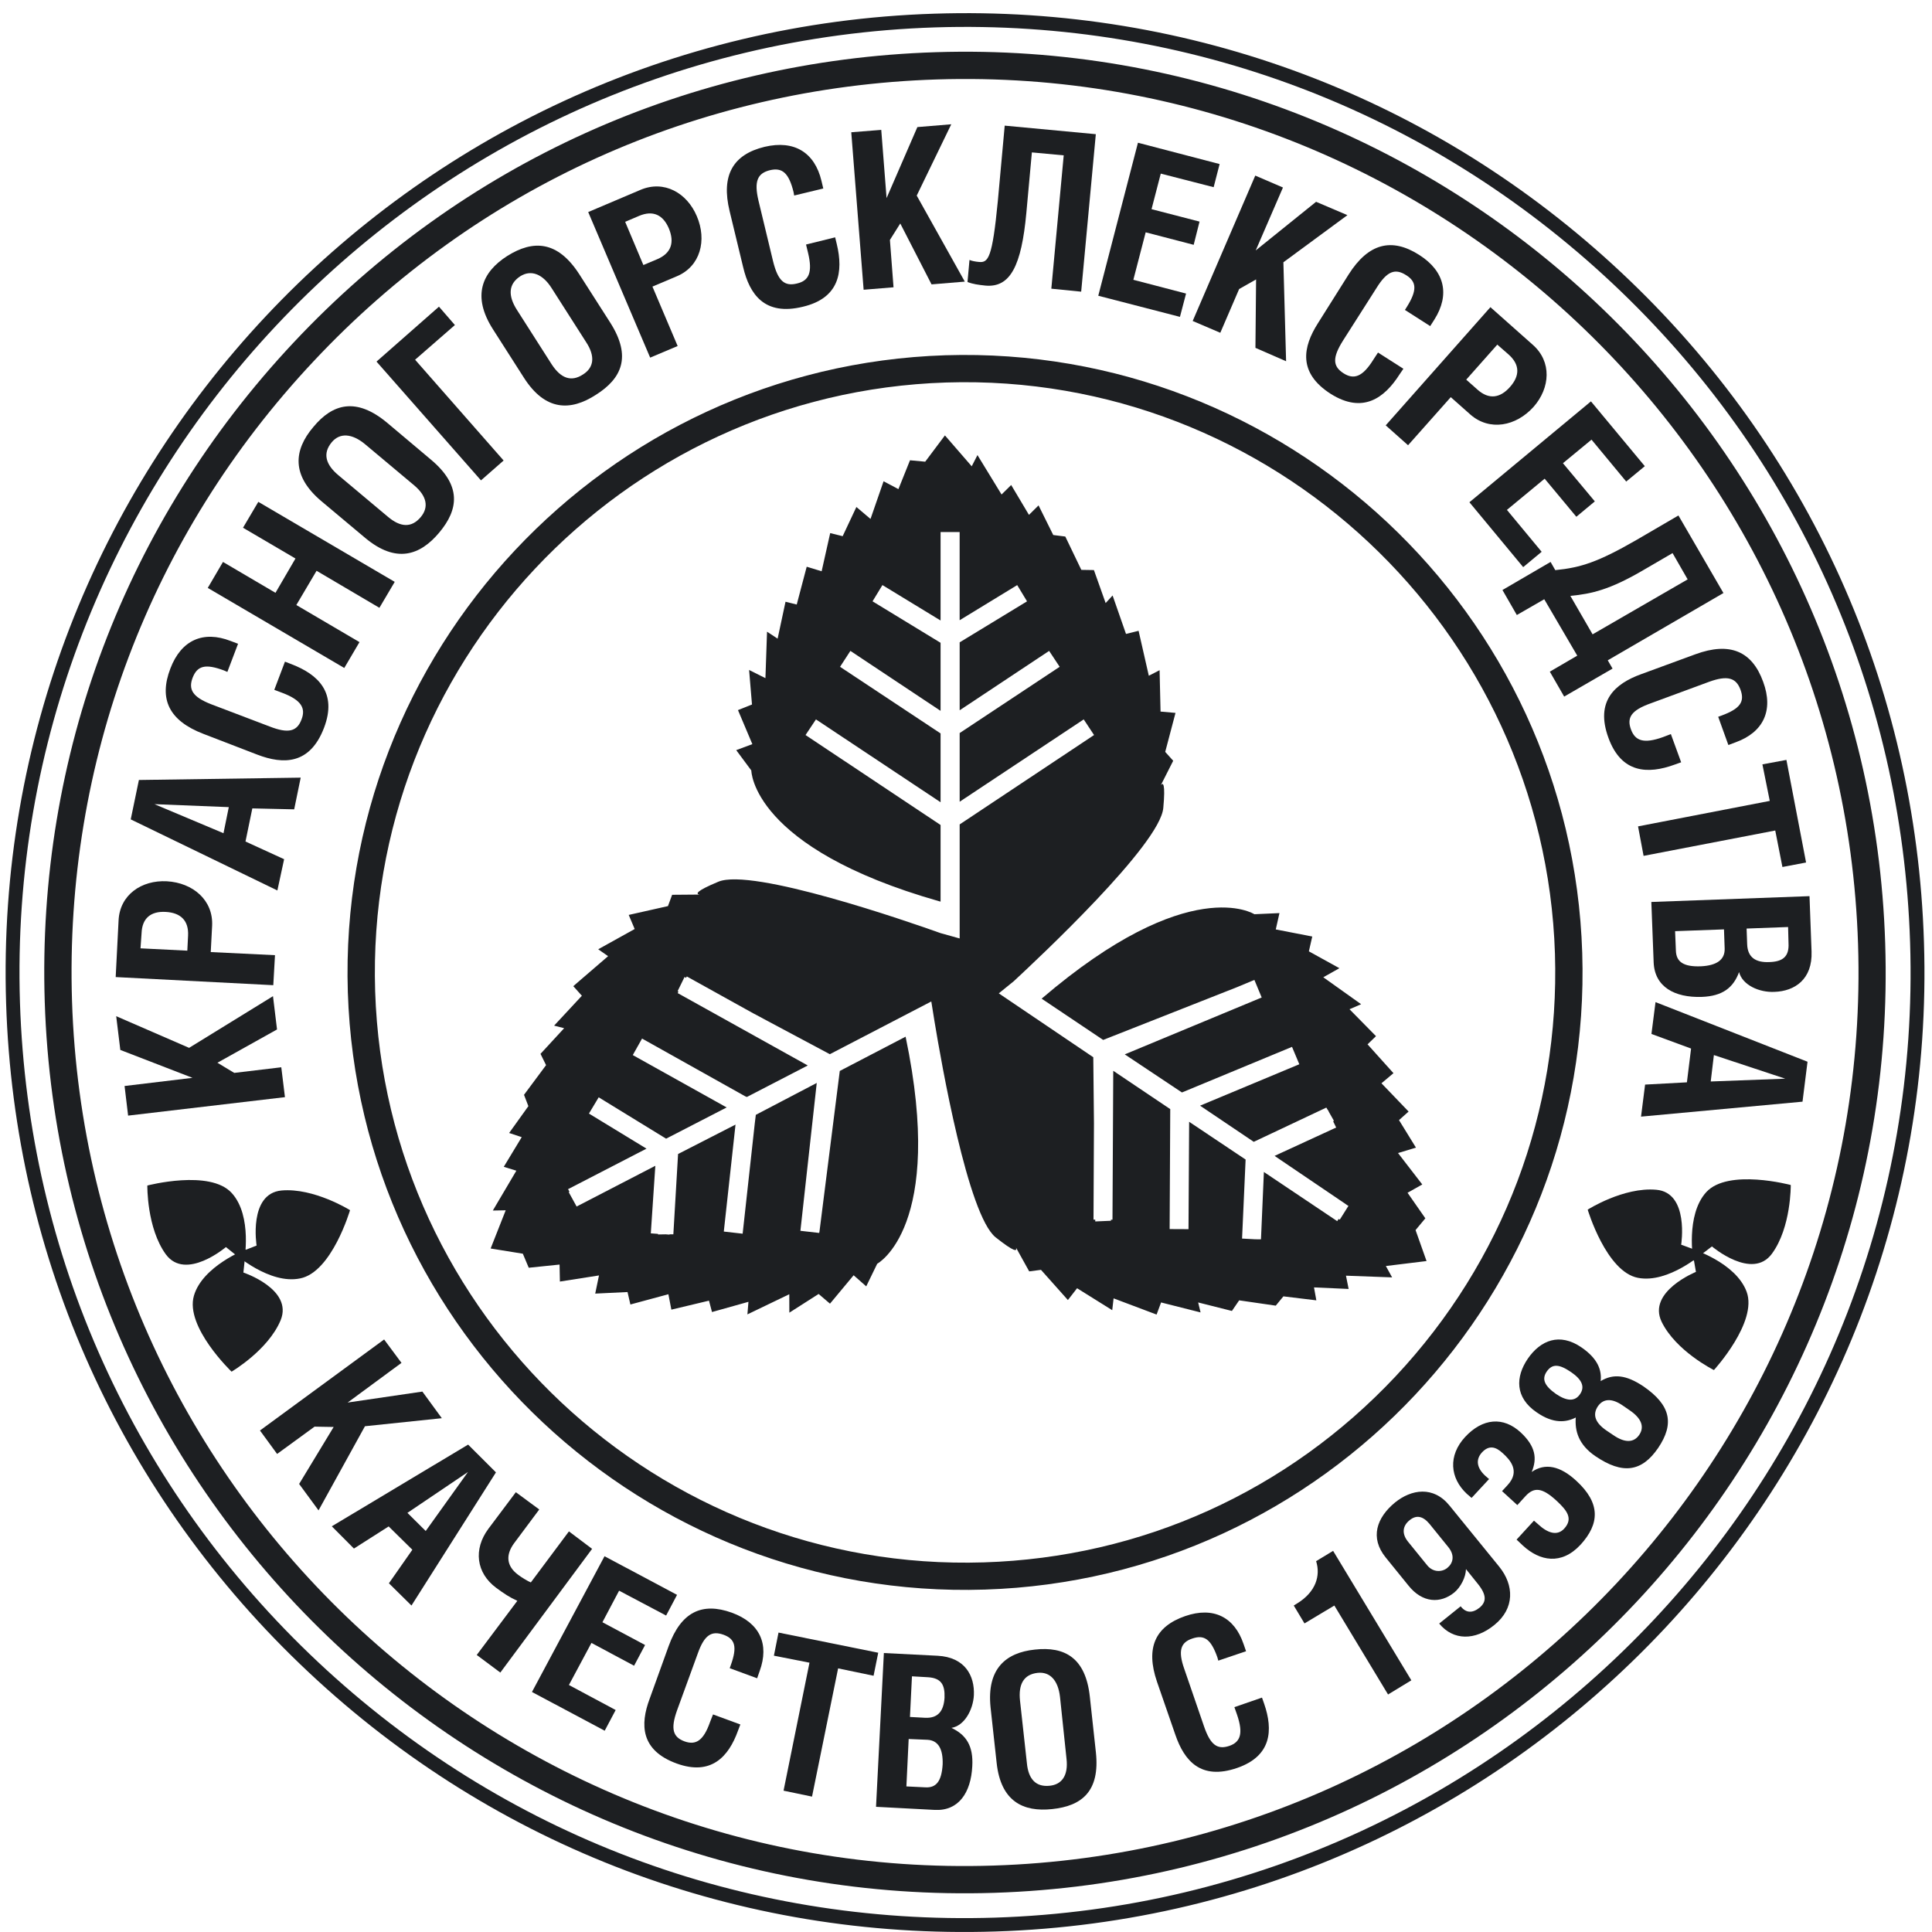 <?xml version="1.0" encoding="UTF-8"?> <svg xmlns="http://www.w3.org/2000/svg" width="517" height="517" viewBox="0 0 517 517" fill="none"><path d="M250.067 3.659C108.598 8.133 -2.863 126.869 1.635 268.436C3.773 336.952 32.58 400.558 82.574 447.476C132.562 494.411 197.905 519.059 266.424 516.861C407.905 512.399 519.384 393.566 514.85 252.096C512.712 183.544 483.959 119.919 433.953 73.014C383.965 26.091 318.646 1.425 250.067 3.659ZM85.128 444.777C35.828 398.493 7.51 335.853 5.343 268.297C0.911 128.862 110.777 11.793 250.236 7.33C317.783 5.193 382.099 29.509 431.381 75.731C480.705 121.99 508.993 184.679 511.136 252.199C515.622 391.658 405.756 508.703 266.291 513.154C198.726 515.309 134.404 491.011 85.128 444.777Z" fill="#1D1F22"></path><path d="M250.429 13.966C184.676 16.037 123.602 43.626 78.565 91.66C33.521 139.664 9.877 202.311 11.972 268.055C16.307 403.861 130.28 510.84 266.049 506.517C401.855 502.188 508.866 388.216 504.476 252.416C500.177 116.634 386.192 9.636 250.429 13.966ZM19.272 267.862C17.249 204.019 40.169 143.263 83.926 96.665C127.563 50.081 186.795 23.301 250.67 21.26C382.413 17.075 492.998 120.873 497.212 252.663C501.403 384.381 397.622 495.026 265.838 499.223C134.084 503.474 23.486 399.58 19.272 267.862Z" fill="#1D1F22"></path><path d="M252.975 95.066C161.935 98.007 90.228 174.451 93.078 265.489C96.037 356.534 172.514 428.28 263.53 425.37C354.618 422.478 426.307 346.027 423.403 254.983C420.504 163.896 344.052 92.222 252.975 95.066ZM100.39 265.242C97.649 178.225 166.204 105.132 253.229 102.354C340.26 99.631 413.319 168.207 416.103 255.218C417.419 297.377 402.264 337.568 373.457 368.309C344.559 399.085 305.433 416.783 263.276 418.088C176.263 420.823 103.198 352.295 100.39 265.242Z" fill="#1D1F22"></path><path d="M370.855 338.787L381.741 337.453L378.801 329.168L381.421 326.022L376.657 319.181L380.6 316.965L374.109 308.554L378.91 307.105L374.369 299.738L376.941 297.449L369.678 289.884L372.89 287.178L365.952 279.462L368.216 277.276L361.128 270.072L364.237 268.726L354.112 261.516L358.423 259.089L350.253 254.578L351.159 250.611L341.396 248.715L342.38 244.343L335.666 244.645C335.666 244.645 318.307 233.366 278.74 267.24L295.205 278.284L331.029 264.161L335.672 262.222L337.628 266.926L300.984 282.149L316.29 292.341L345.743 280.138L347.693 284.793L321.138 295.874L335.503 305.553L354.921 296.387L355.361 297.111L355.404 297.087L355.585 297.51L356.968 299.949L356.732 300.034L357.559 301.725L341.076 309.315L359.781 321.989L360.633 322.581H360.621L360.85 322.677L358.531 326.367L358.199 326.198L357.837 326.777L338.214 313.62L337.435 331.644H336.807L335.744 331.62L332.375 331.439L333.323 310.293L318.21 300.185L318.041 328.921L312.993 328.897L313.156 296.797L297.904 286.544L297.699 326.379H297.288V326.675L293.086 326.856V326.373H292.621L292.742 300.565L292.561 282.915L267.274 265.821L271.295 262.561C277.671 256.631 310.463 226.005 311.296 216.193C311.906 209.563 311.212 209.327 310.638 210.112L313.947 203.579L311.81 201.206L314.563 190.772L310.56 190.416L310.306 179.342L307.42 180.827L304.685 168.805L301.316 169.638L297.729 159.349L295.87 161.378L292.73 152.55L289.361 152.496L285.074 143.577L281.849 143.172L277.913 135.244L275.347 137.78L270.589 129.786L268.016 132.328L261.568 121.779L260.028 124.78L252.861 116.514L247.584 123.548L243.514 123.168L240.417 130.891L236.444 128.783L232.948 138.867L229.168 135.667L225.497 143.48L222.158 142.659L219.87 152.87L215.873 151.656L213.204 161.77L210.203 161.028L208.09 170.906L205.258 169.04L204.829 181.473L200.458 179.281L201.231 188.526L197.481 190.023L201.327 199.129L197.01 200.735L201.049 206.175C201.049 206.175 201.128 226.887 251.315 241.173L251.696 241.264V220.764L215.559 196.695L218.348 192.511L251.696 214.677V196.261L224.797 178.436L227.562 174.179L251.696 190.222V172.011L233.491 160.913L236.136 156.565L251.696 166.045V142.381H256.798V165.973L272.201 156.571L274.833 160.919L256.804 171.89V190.071L280.744 174.179L283.564 178.436L256.804 196.164V214.544L290.001 192.511L292.766 196.695L256.804 220.613V251.13L251.702 249.705C242.989 246.589 201.273 232.146 192.222 235.95C186.13 238.492 186.19 239.205 187.174 239.386L179.862 239.446L178.745 242.471L168.245 244.832L169.839 248.606L160.082 254.022L162.727 255.87L153.41 263.895L155.71 266.461L148.278 274.456L150.965 275.144L144.637 282.01L146.128 285.029L140.223 292.969L141.394 296.006L136.244 303.186L139.613 304.297L134.807 312.237L138.176 313.276L131.879 323.939L135.326 323.873L131.293 334.096L139.909 335.49L141.491 339.246L149.739 338.395L149.829 342.942L160.287 341.305L159.279 346.166L167.925 345.749L168.692 349.082L178.86 346.335L179.657 350.459L189.722 348.056L190.531 351.099L200.283 348.364L200.005 351.727L211.211 346.335L211.229 351.268L219.061 346.263L222.104 348.859L228.432 341.257L231.801 344.228L234.741 338.177C234.741 338.177 253.03 328.414 242.337 277.415L224.724 286.587L219.302 329.47L219.218 329.935L214.188 329.362L218.56 289.793L202.257 298.331L201.985 300.553L198.731 330.134L193.689 329.561L196.823 300.94L181.45 308.813L180.188 330.304H179.162V330.382L178.135 330.304L176.089 330.34V330.183L174.156 330.044L175.364 311.965L154.304 322.864L152.196 319.03L152.39 318.903L152.009 318.221L173.003 307.376L157.6 297.987L160.209 293.639L178.25 304.707L194.456 296.351L169.332 282.336L171.814 277.916L199.461 293.392L199.866 293.549L216.156 285.119L181.342 265.749L181.553 265.356L181.342 265.199L183.189 261.425L183.557 261.679L183.793 261.299L201.49 271.123L222.068 282.1L249.214 267.989L250.072 273.321C251.871 284.244 258.996 325.177 266.434 331.113C271.597 335.201 272.207 334.856 271.887 333.866L275.413 340.218L278.565 339.808L285.768 347.887L288.225 344.729L297.633 350.604L297.995 347.44L309.503 351.775L310.705 348.533L321.271 351.202L320.625 348.533L329.658 350.809L331.596 347.971L341.39 349.39L343.437 346.903L352.252 347.971L351.624 344.505L360.892 344.922L360.18 341.372L372.527 341.825L370.855 338.787Z" fill="#1D1F22"></path><path d="M93.03 375.318L113.028 372.384L118.232 379.509L97.661 381.658L85.241 404.175L80.048 397.104L89.286 381.858L84.178 381.767L74.155 389.073L69.566 382.8L102.787 358.441L107.436 364.703L93.03 375.318Z" fill="#1D1F22"></path><path d="M125.27 386.573L132.715 394.006L110.109 429.638L104.071 423.684L110.345 414.711L104.005 408.468L94.712 414.391L88.789 408.438L125.27 386.573ZM113.919 409.694L125.228 393.904L109.028 404.839L113.919 409.694Z" fill="#1D1F22"></path><path d="M144.305 403.933L137.555 412.99C135.279 416.106 135.502 419.077 138.654 421.413C139.56 422.114 141.256 423.14 142.053 423.454L152.245 409.796L158.446 414.469L133.884 447.577L127.574 442.867L138.437 428.376C136.329 427.428 134.826 426.413 132.773 424.897C127.405 420.906 126.65 414.572 130.684 409.114L138.038 399.313L144.305 403.933Z" fill="#1D1F22"></path><path d="M181.176 426.782L178.253 432.319L165.67 425.665L161.208 434.106L172.62 440.205L169.679 445.748L158.268 439.643L152.242 450.905L164.752 457.601L161.818 463.138L142.352 452.77L161.77 416.444L181.176 426.782Z" fill="#1D1F22"></path><path d="M195.272 446.407L195.568 445.567C197.331 440.676 196.703 438.569 193.612 437.452C190.448 436.323 188.504 437.476 186.747 442.409L181.18 457.68C179.386 462.704 180.081 464.848 183.196 465.995C186.137 467.045 188.226 465.886 189.989 460.856L190.804 458.779L198.116 461.466L197.488 463.121C194.97 470.143 190.267 475.245 181.077 471.912C171.41 468.398 171.271 461.466 173.838 454.613L178.934 440.477C182.236 431.402 187.827 428.672 195.822 431.547C203.375 434.3 205.893 440.006 203.291 447.155L202.608 449.106L195.272 446.407Z" fill="#1D1F22"></path><path d="M217.298 480.77L209.678 479.182L216.616 444.933L207.094 443.061L208.332 436.872L235.013 442.27L233.769 448.429L224.278 446.455L217.298 480.77Z" fill="#1D1F22"></path><path d="M236.523 442.349L250.93 443.079C258.187 443.472 260.844 448.375 260.608 453.64C260.391 457.577 258.048 461.84 254.601 462.377C258.574 464.243 260.488 467.238 260.18 472.63C259.83 479.719 256.515 484.628 250.205 484.332L234.422 483.499L236.523 442.349ZM242.549 478.041L247.597 478.288C250.471 478.463 251.974 476.748 252.252 472.153C252.385 468.096 251.111 465.729 248.2 465.566L243.159 465.354L242.549 478.041ZM243.503 459.455L247.597 459.678C251.02 459.829 252.536 457.855 252.753 454.322C252.892 450.79 251.829 449.033 248.285 448.822L244.04 448.58L243.503 459.455Z" fill="#1D1F22"></path><path d="M276.935 441.424C284.875 440.543 290.514 443.58 291.637 454.032L293.255 468.898C294.391 479.363 289.476 483.287 281.542 484.109C273.807 484.936 267.818 482.062 266.701 471.748L265.07 456.876C264.014 446.515 269.188 442.234 276.935 441.424ZM272.956 455.101L274.797 471.839C275.202 476.102 277.213 478.252 280.89 477.865C284.217 477.539 285.877 475.033 285.406 470.728L283.655 454.087C283.154 449.697 281.01 447.281 277.641 447.656C273.946 448.079 272.479 450.693 272.956 455.101Z" fill="#1D1F22"></path><path d="M326.016 444.384L325.769 443.502C324.048 438.636 322.267 437.398 319.109 438.454C315.945 439.487 315.172 441.697 316.911 446.6L322.194 461.973C323.921 467.009 325.793 468.253 328.939 467.208C331.903 466.194 332.755 463.954 331.052 458.912L330.321 456.829L337.706 454.275L338.285 455.917C340.731 462.994 340.272 469.932 331.028 473.108C321.307 476.441 316.917 471.157 314.538 464.268L309.623 450.072C306.478 440.918 309.164 435.236 317.135 432.47C324.724 429.844 330.333 432.736 332.767 439.916L333.443 441.866L326.016 444.384Z" fill="#1D1F22"></path><path d="M356.737 415.008L377.671 449.649L371.44 453.441L357.069 429.638L349.081 434.427L346.207 429.638L346.986 429.155C352.191 426.009 353.404 421.595 352.191 417.761L356.737 415.008Z" fill="#1D1F22"></path><path d="M387.919 402.931L401.196 419.252C405.187 424.192 405.381 430.399 399.892 434.837C394.73 439.058 388.915 439.058 385.123 434.463L390.871 429.843C392.29 431.667 394.029 431.727 395.913 430.224C397.785 428.672 397.924 426.806 395.309 423.642L392.29 419.886C392.266 422.024 390.871 424.759 389.139 426.172C385.443 429.161 380.631 428.968 376.906 424.3L370.825 416.795C366.502 411.487 368.392 406.107 373.325 402.049C377.672 398.547 383.572 397.533 387.919 402.931ZM376.773 412.538L381.923 418.884C383.505 420.822 385.878 420.714 387.273 419.59C388.782 418.389 389.41 416.318 387.617 414.065L382.509 407.762C380.758 405.69 379.019 405.316 377.189 406.82C375.39 408.269 375.004 410.34 376.773 412.538Z" fill="#1D1F22"></path><path d="M401.945 399.019L403.424 397.412C406.902 393.675 404.076 390.625 402.114 388.856C400.194 387.063 398.388 386.694 396.559 388.681C394.874 390.529 395.122 392.757 397.434 394.9L398.473 395.794L393.793 400.836L392.507 399.737C387.985 395.51 387.472 389.496 392.072 384.521C396.74 379.503 402.271 378.996 406.95 383.325C410.929 387.051 411.376 390.281 409.884 393.892C413.465 391.416 417.498 392.268 421.791 396.235C428.324 402.219 428.113 407.72 422.926 413.39C417.806 418.878 412.046 417.761 407.518 413.589L405.833 411.995L410.488 406.923L411.557 407.852C414.033 410.177 416.647 411.161 418.585 409.054C421.055 406.331 419.292 404.175 416.52 401.585C412.71 398.089 410.543 397.841 408.224 400.359L406.038 402.762L401.945 399.019Z" fill="#1D1F22"></path><path d="M411.201 377.933C405.398 373.978 405.495 368.477 408.852 363.562C412.251 358.641 417.347 356.563 423.162 360.537C427.648 363.598 428.651 366.732 428.331 369.576C431.766 367.523 435.184 367.921 439.772 370.983C447.048 375.988 448.135 380.952 443.709 387.491C439.332 393.856 434.248 394.647 426.9 389.653C422.341 386.537 421.399 382.812 421.677 379.322C419.123 380.626 415.723 381.079 411.201 377.933ZM416.387 373.024C419.286 374.98 421.441 375.095 422.806 373.084C424.189 371.079 423.307 369.159 420.433 367.185C417.239 364.999 415.397 364.89 413.912 367.01C412.541 369.008 413.218 370.79 416.387 373.024ZM429.9 382.812L431.682 384.013C434.779 386.151 437.176 386.121 438.655 383.971C440.111 381.827 439.265 379.551 436.113 377.401L434.284 376.145C431.386 374.123 429.061 374.189 427.582 376.333C426.06 378.621 426.942 380.801 429.9 382.812Z" fill="#1D1F22"></path><path d="M51.514 288.428L32.199 280.964L31.094 271.931L50.602 280.403L73.052 266.575L74.132 275.482L58.18 284.388L62.69 287.105L75.273 285.602L76.252 293.596L34.282 298.536L33.334 290.613L51.514 288.428Z" fill="#1D1F22"></path><path d="M73.585 255.604L73.132 263.635L30.957 261.461L31.73 246.335C32.044 239.446 37.883 235.472 44.651 235.829C51.607 236.221 57.101 240.859 56.763 247.736L56.395 254.771L73.585 255.604ZM50.127 254.396L50.327 250.393C50.538 246.347 48.352 244.228 44.283 244.023C40.376 243.823 38.028 245.683 37.883 249.735L37.599 253.774L50.127 254.396Z" fill="#1D1F22"></path><path d="M34.984 219.265L37.17 208.723L80.468 208.095L78.723 216.578L67.523 216.325L65.693 225.189L76.03 229.923L74.225 238.286L34.984 219.265ZM61.225 215.987L41.324 215.19L59.806 222.967L61.225 215.987Z" fill="#1D1F22"></path><path d="M60.841 179.806L59.966 179.425C54.948 177.541 52.793 178.157 51.549 181.352C50.365 184.491 51.513 186.502 56.5 188.452L72.15 194.406C77.264 196.405 79.517 195.674 80.688 192.516C81.859 189.527 80.646 187.329 75.55 185.409L73.4 184.6L76.256 177.058L77.989 177.729C85.138 180.464 90.294 185.361 86.708 194.762C82.934 204.623 75.846 204.623 68.841 201.936L54.471 196.399C45.221 192.872 42.456 187.058 45.589 178.906C48.5 171.225 54.441 168.701 61.693 171.515L63.703 172.27L60.841 179.806Z" fill="#1D1F22"></path><path d="M73.718 158.636L79.067 149.458L65.029 141.222L69.123 134.296L105.628 155.707L101.528 162.651L84.713 152.743L79.297 161.903L96.197 171.83L92.127 178.749L55.598 157.326L59.667 150.376L73.718 158.636Z" fill="#1D1F22"></path><path d="M83.831 114.285C89.011 107.993 95.339 106.242 103.605 113.138L115.319 122.998C123.591 129.918 122.721 136.349 117.516 142.544C112.36 148.691 105.948 150.786 97.772 143.981L86.034 134.139C77.871 127.267 78.62 120.414 83.831 114.285ZM90.599 127.207L103.798 138.281C107.155 141.119 110.126 141.306 112.589 138.372C114.787 135.745 114.25 132.78 110.863 129.906L97.676 118.856C94.198 115.982 90.925 115.734 88.752 118.367C86.318 121.314 87.091 124.296 90.599 127.207Z" fill="#1D1F22"></path><path d="M117.467 82.064L121.73 86.98L111.079 96.26L134.766 123.233L128.71 128.547L100.754 96.761L117.467 82.064Z" fill="#1D1F22"></path><path d="M135.753 68.49C142.666 64.155 149.199 64.36 155.026 73.4L163.298 86.333C169.113 95.475 166.329 101.314 159.464 105.65C152.707 110.021 145.939 110.064 140.197 101.073L131.907 88.103C126.213 79.172 128.996 72.802 135.753 68.49ZM138.337 82.94L147.642 97.516C150.051 101.194 152.816 102.311 156.016 100.203C158.914 98.386 159.331 95.379 156.898 91.635L147.648 77.155C145.263 73.345 142.129 72.077 139.207 73.937C136 76.038 135.934 79.172 138.337 82.94Z" fill="#1D1F22"></path><path d="M181.337 92.595L173.983 95.699L157.402 56.746L171.398 50.805C177.708 48.13 183.824 51.596 186.469 57.851C189.216 64.27 187.447 71.292 181.101 73.937L174.592 76.691L181.337 92.595ZM172.165 70.924L175.897 69.354C179.652 67.742 180.534 64.856 178.982 61.118C177.43 57.477 174.725 56.203 171.012 57.773L167.293 59.361L172.165 70.924Z" fill="#1D1F22"></path><path d="M212.519 52.321L212.362 51.428C211.082 46.223 209.307 44.78 206.028 45.546C202.713 46.374 201.741 48.475 202.967 53.686L206.867 69.893C208.184 75.23 209.965 76.698 213.298 75.858C216.431 75.128 217.518 72.954 216.226 67.634L215.695 65.436L223.484 63.51L223.918 65.31C225.718 72.773 224.589 79.777 214.843 82.084C204.567 84.596 200.576 78.727 198.867 71.499L195.244 56.494C192.914 46.905 196.138 41.344 204.597 39.291C212.579 37.401 218.013 40.843 219.819 48.378L220.308 50.443L212.519 52.321Z" fill="#1D1F22"></path><path d="M237.246 53.009L245.488 34.007L254.557 33.258L245.313 52.339L258.18 75.362L249.28 76.099L240.911 59.802L238.14 64.204L239.106 76.878L231.106 77.536L227.797 35.395L235.821 34.755L237.246 53.009Z" fill="#1D1F22"></path><path d="M293.24 35.909L289.322 78.049L281.333 77.252L284.648 41.572L276.129 40.782L274.649 56.976C273.345 71.051 270.393 77.053 263.666 76.419C261.819 76.22 260.382 76.039 258.902 75.465L259.434 69.56C259.983 69.813 261.046 70.025 261.964 70.097C264.457 70.339 265.538 69.125 267.017 53.818L268.859 33.62L293.24 35.909Z" fill="#1D1F22"></path><path d="M326.367 43.902L324.773 50.092L310.62 46.457L308.15 55.973L320.993 59.3L319.429 65.513L306.58 62.168L303.284 74.873L317.388 78.556L315.752 84.793L293.895 79.142L304.515 38.196L326.367 43.902Z" fill="#1D1F22"></path><path d="M336.03 67.012L352.182 54L360.568 57.574L343.433 70.188L344.157 96.666L335.952 93.085L336.127 74.771L331.592 77.344L326.551 89.052L319.16 85.894L335.909 46.989L343.318 50.177L336.03 67.012Z" fill="#1D1F22"></path><path d="M375.957 82.94L376.44 82.173C379.283 77.663 379.108 75.356 376.234 73.605C373.354 71.775 371.168 72.518 368.361 77.047L359.394 91.128C356.466 95.771 356.665 98.054 359.521 99.883C362.269 101.647 364.617 100.892 367.497 96.26L368.753 94.34L375.546 98.676L374.532 100.167C370.42 106.64 364.611 110.74 356.116 105.408C347.246 99.745 348.653 92.819 352.68 86.491L360.892 73.442C366.199 65.079 372.424 63.527 379.773 68.213C386.698 72.621 387.99 78.907 383.86 85.476L382.719 87.263L375.957 82.94Z" fill="#1D1F22"></path><path d="M376.794 119.145L370.816 113.826L398.833 82.197L410.166 92.263C415.304 96.78 414.845 103.82 410.371 108.886C405.686 114.079 398.621 115.432 393.483 110.945L388.224 106.278L376.794 119.145ZM392.36 101.592L395.391 104.279C398.422 106.966 401.399 106.568 404.073 103.555C406.742 100.535 406.742 97.571 403.693 94.859L400.674 92.221L392.36 101.592Z" fill="#1D1F22"></path><path d="M440.148 124.749L435.173 128.861L425.886 117.648L418.242 123.952L426.774 134.169L421.829 138.287L413.345 128.094L403.25 136.445L412.542 147.658L407.603 151.764L393.215 134.404L425.735 107.407L440.148 124.749Z" fill="#1D1F22"></path><path d="M461.19 158.697L430.234 176.697L431.514 178.913L418.569 186.406L414.728 179.734L422.071 175.453L413.237 160.357L405.901 164.578L402.055 157.888L414.934 150.376L416.19 152.568C423.037 151.898 427.686 150.376 437.805 144.555L449.145 137.943L461.19 158.697ZM447.575 148.009L439.255 152.852C430.85 157.713 426.007 158.926 420.223 159.452L426.176 169.747L451.614 155.044L447.575 148.009Z" fill="#1D1F22"></path><path d="M459.784 191.81L460.665 191.49C465.671 189.648 466.939 187.788 465.749 184.552C464.584 181.406 462.32 180.645 457.362 182.445L441.694 188.223C436.507 190.077 435.276 192.045 436.447 195.203C437.564 198.235 439.822 199.104 445.003 197.25L447.122 196.441L449.875 203.989L448.173 204.593C440.933 207.256 433.875 206.9 430.433 197.492C426.78 187.589 432.184 182.928 439.194 180.398L453.661 175.09C462.929 171.678 468.859 174.269 471.817 182.445C474.679 190.174 471.817 195.958 464.499 198.621L462.507 199.364L459.784 191.81Z" fill="#1D1F22"></path><path d="M439.821 229.029L438.336 221.137L473.586 214.32L471.617 204.544L478.042 203.349L483.301 230.805L476.973 232.006L475.053 222.242L439.821 229.029Z" fill="#1D1F22"></path><path d="M484.221 239.808L484.77 254.631C485.036 262.095 480.248 265.241 474.85 265.422C470.762 265.627 466.258 263.592 465.376 260.132C463.824 264.335 460.932 266.557 455.414 266.768C448.102 267.016 442.782 264.063 442.516 257.536L441.895 241.365L484.221 239.808ZM448.253 249.179L448.464 254.36C448.548 257.355 450.444 258.762 455.172 258.581C459.344 258.375 461.59 256.86 461.518 253.865L461.337 248.702L448.253 249.179ZM467.387 248.479L467.538 252.675C467.665 256.207 469.82 257.608 473.449 257.451C477.023 257.349 478.805 256.032 478.605 252.403L478.491 248.068L467.387 248.479Z" fill="#1D1F22"></path><path d="M483.691 284.117L482.35 294.805L439.137 298.808L440.224 290.234L451.412 289.63L452.529 280.591L441.926 276.684L443.013 268.164L483.691 284.117ZM457.788 289.401L477.731 288.652L458.633 282.336L457.788 289.401Z" fill="#1D1F22"></path><path d="M424.863 323.698C424.863 323.698 429.833 340.357 438.34 341.952C446.521 343.522 455.778 335.243 455.778 335.243L449.879 333.081C449.879 333.081 452.088 319.127 443.213 318.378C434.452 317.593 424.863 323.698 424.863 323.698Z" fill="#1D1F22"></path><path d="M458.642 366.625C458.642 366.625 470.398 353.8 467.397 345.678C464.511 337.846 452.755 334.193 452.755 334.193L453.83 340.358C453.83 340.358 440.752 345.642 444.652 353.715C448.474 361.571 458.642 366.625 458.642 366.625Z" fill="#1D1F22"></path><path d="M479.205 317.105C479.205 317.105 462.438 312.618 456.587 319.019C451.002 325.16 453.127 337.357 453.127 337.357L458.109 333.541C458.109 333.541 468.868 342.701 474.164 335.491C479.338 328.438 479.205 317.105 479.205 317.105Z" fill="#1D1F22"></path><path d="M39.427 317.244C39.427 317.244 56.236 312.83 62.027 319.267C67.636 325.432 65.329 337.617 65.329 337.617L60.457 333.716C60.457 333.716 49.691 342.864 44.384 335.673C39.239 328.59 39.427 317.244 39.427 317.244Z" fill="#1D1F22"></path><path d="M93.668 323.838C93.668 323.838 88.784 340.491 80.27 342.109C72.155 343.77 62.887 335.564 62.887 335.564L68.665 333.306C68.665 333.306 66.425 319.412 75.331 318.572C84.007 317.805 93.668 323.838 93.668 323.838Z" fill="#1D1F22"></path><path d="M61.968 367.053C61.968 367.053 49.464 355.092 51.891 346.735C54.203 338.782 65.79 334.326 65.79 334.326L65.132 340.527C65.132 340.527 78.476 344.972 75.107 353.268C71.768 361.317 61.968 367.053 61.968 367.053Z" fill="#1D1F22"></path></svg> 